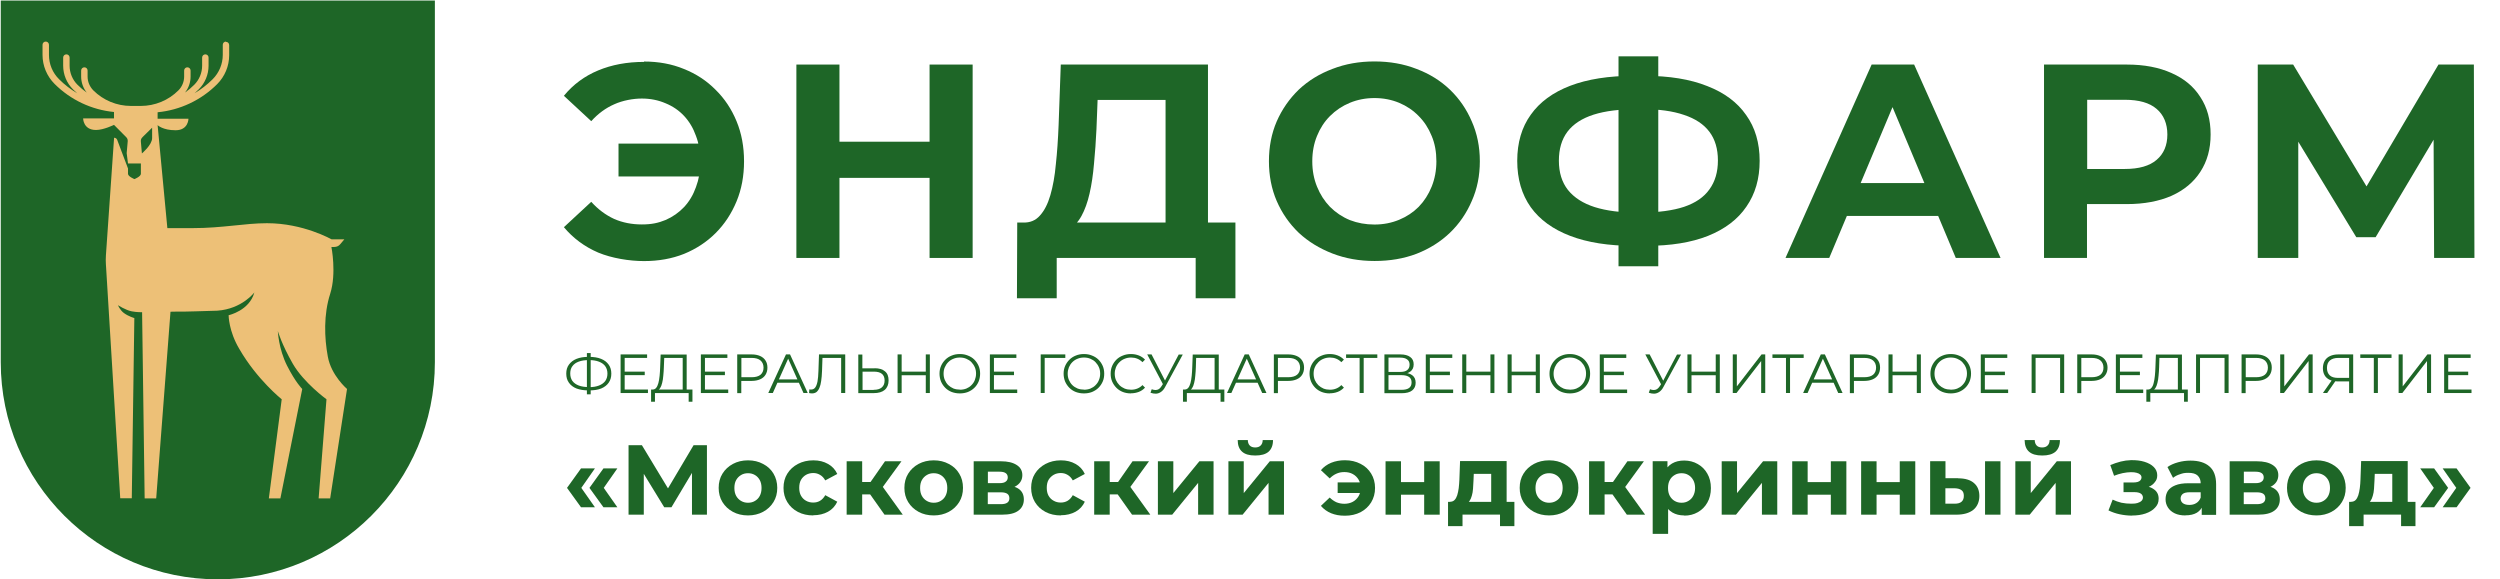 <?xml version="1.0" encoding="UTF-8"?> <svg xmlns="http://www.w3.org/2000/svg" id="_Слой_1" data-name="Слой_1" version="1.1" viewBox="0 0 2641 612"><defs><style> .st0 { fill: #edc077; fill-rule: evenodd; } .st1 { fill: #1e6627; } </style></defs><path class="st1" d="M2571.4,535.9h-14.7l14.4-20.5-14.4-20.6h14.7l14.8,20.6-14.8,20.5ZM2595.1,535.9h-14.7l14.4-20.5-14.4-20.6h14.7l14.8,20.6-14.8,20.5Z"></path><path class="st1" d="M2527.2,536.3v-35.7h-18.5l-.3,7.2c-.1,3-.3,5.9-.5,8.6s-.6,5.2-1.3,7.4c-.6,2.2-1.4,4-2.5,5.6-1.1,1.5-2.6,2.5-4.5,3l-16.1-2.3c2,0,3.7-.6,4.9-1.8,1.3-1.3,2.2-3,2.9-5.1.7-2.2,1.2-4.8,1.6-7.6.4-2.9.6-5.9.7-9l.7-19.5h49.2v49.1h-16.4ZM2481.6,555.8v-25.6h70.1v25.6h-15.2v-12.2h-39.6v12.2h-15.2Z"></path><path class="st1" d="M2447.1,544.5c-6,0-11.4-1.3-16.1-3.8-4.6-2.5-8.3-5.9-11-10.3-2.7-4.4-4-9.4-4-15s1.3-10.7,4-15c2.7-4.4,6.4-7.8,11-10.3,4.7-2.5,10-3.8,16.1-3.8s11.3,1.3,15.9,3.8c4.7,2.4,8.4,5.8,11,10.2,2.6,4.3,4,9.4,4,15.1s-1.3,10.6-4,15c-2.7,4.3-6.3,7.8-11,10.3-4.7,2.5-10,3.8-15.9,3.8ZM2447.1,531.1c2.7,0,5.2-.6,7.3-1.9,2.2-1.3,3.9-3,5.1-5.3,1.3-2.4,1.9-5.2,1.9-8.4s-.6-6.1-1.9-8.4c-1.3-2.3-3-4.1-5.1-5.3-2.2-1.3-4.6-1.9-7.3-1.9s-5.2.6-7.3,1.9c-2.2,1.3-3.9,3-5.2,5.3-1.2,2.3-1.9,5.1-1.9,8.4s.6,6,1.9,8.4c1.3,2.3,3.1,4.1,5.2,5.3,2.2,1.3,4.6,1.9,7.3,1.9Z"></path><path class="st1" d="M2355.4,543.7v-56.4h28.8c7.1,0,12.6,1.3,16.6,3.9,4,2.5,6,6.1,6,10.7s-1.9,8.2-5.7,10.9c-3.7,2.6-8.6,3.9-14.8,3.9l1.7-3.8c6.9,0,12,1.3,15.3,3.8,3.4,2.5,5.1,6.2,5.1,11s-1.9,8.9-5.7,11.7c-3.8,2.9-9.5,4.3-17.3,4.3h-30.1ZM2370.4,532.6h13.7c3,0,5.2-.5,6.7-1.5,1.5-1,2.3-2.6,2.3-4.7s-.7-3.7-2.1-4.7c-1.4-1-3.6-1.6-6.6-1.6h-14.1v12.5ZM2370.4,510.4h12.4c2.9,0,5-.5,6.4-1.6,1.5-1,2.2-2.6,2.2-4.5s-.7-3.5-2.2-4.5c-1.4-1-3.5-1.5-6.4-1.5h-12.4v12.1Z"></path><path class="st1" d="M2325.9,543.7v-11l-1.1-2.4v-19.7c0-3.5-1.1-6.2-3.2-8.2-2.1-2-5.4-2.9-9.8-2.9s-6,.5-8.9,1.5c-2.9.9-5.3,2.2-7.3,3.8l-5.9-11.4c3.1-2.2,6.8-3.8,11.1-5,4.3-1.2,8.7-1.8,13.2-1.8,8.6,0,15.3,2,20,6.1,4.8,4.1,7.1,10.4,7.1,19v32.2h-15.3ZM2308.7,544.5c-4.4,0-8.2-.7-11.3-2.2-3.1-1.5-5.6-3.6-7.2-6.2-1.7-2.6-2.5-5.5-2.5-8.7s.8-6.3,2.4-8.8c1.7-2.5,4.3-4.5,7.9-5.9,3.6-1.5,8.2-2.2,13.9-2.2h15v9.5h-13.2c-3.9,0-6.5.6-8,1.9-1.4,1.3-2.1,2.8-2.1,4.7s.8,3.8,2.4,5c1.7,1.2,3.9,1.8,6.8,1.8s5.2-.6,7.3-1.9c2.2-1.3,3.7-3.3,4.7-5.8l2.5,7.6c-1.2,3.6-3.4,6.4-6.5,8.3-3.2,1.9-7.2,2.8-12.2,2.8Z"></path><path class="st1" d="M2252.3,544.7c-4.3,0-8.7-.5-13-1.4-4.3-.9-8.2-2.3-11.9-4.1l4.4-11.4c2.9,1.4,6,2.5,9.3,3.3,3.4.7,6.9,1,10.4,1s4.7-.2,6.5-.7c1.9-.6,3.3-1.3,4.3-2.3,1-1,1.5-2.2,1.5-3.6s-.8-3.2-2.3-4.1c-1.5-1-3.8-1.5-6.7-1.5h-11.5v-10.2h10.2c1.9,0,3.5-.2,4.8-.6,1.3-.4,2.3-1,2.9-1.8.7-.8,1.1-1.8,1.1-2.9s-.4-2.2-1.3-3c-.8-.8-2.1-1.5-3.7-1.9-1.6-.5-3.6-.7-6.1-.7s-5.7.4-8.7,1c-3,.6-6.1,1.6-9.2,2.8l-4-11.3c3.7-1.5,7.4-2.8,11-3.7,3.6-.9,7.2-1.4,10.8-1.5,5.2-.1,10,.4,14.2,1.7,4.2,1.3,7.5,3.1,9.9,5.5,2.4,2.4,3.7,5.3,3.7,8.7s-.8,5.2-2.5,7.3c-1.6,2.2-3.8,3.9-6.7,5.1-2.9,1.2-6.1,1.8-9.7,1.8l.4-3.3c6.2,0,11.1,1.3,14.7,3.8,3.6,2.4,5.3,5.8,5.3,10.1s-1.3,6.8-3.8,9.5c-2.4,2.7-5.8,4.7-10.1,6.2-4.2,1.4-8.9,2.1-14.3,2.1Z"></path><path class="st1" d="M2129,543.7v-56.4h16.3v33.6l27.5-33.6h15v56.4h-16.2v-33.6l-27.4,33.6h-15.1ZM2157.4,481.2c-6.2,0-10.8-1.3-13.9-4-3.1-2.7-4.6-6.8-4.7-12.3h10.7c0,2.4.7,4.3,2,5.7,1.3,1.4,3.2,2.1,5.8,2.1s4.4-.7,5.8-2.1c1.4-1.4,2.1-3.3,2.1-5.7h10.9c0,5.5-1.6,9.5-4.7,12.3-3.2,2.7-7.8,4-13.9,4Z"></path><path class="st1" d="M2097,543.7v-56.4h16.3v56.4h-16.3ZM2068.6,505.3c7.4,0,13,1.7,16.7,5,3.8,3.2,5.7,7.8,5.7,13.7s-2.1,11.1-6.4,14.6c-4.3,3.4-10.3,5.1-18.1,5.1h-27.5v-56.5h16.2v18h13.4ZM2064.9,532.1c3.1,0,5.6-.6,7.2-2,1.7-1.4,2.5-3.5,2.5-6.3s-.8-4.8-2.5-6c-1.7-1.3-4.1-1.9-7.2-2h-9.8c0-.1,0,16.3,0,16.3h9.8Z"></path><path class="st1" d="M1966.1,543.7v-56.4h16.3v22h24.5v-22h16.4v56.4h-16.4v-21.1h-24.5v21.1h-16.3Z"></path><path class="st1" d="M1893.3,543.7v-56.4h16.3v22h24.5v-22h16.4v56.4h-16.4v-21.1h-24.5v21.1h-16.3Z"></path><path class="st1" d="M1818.8,543.7v-56.4h16.2v33.6l27.5-33.6h15v56.4h-16.2v-33.6l-27.4,33.6h-15.1Z"></path><path class="st1" d="M1779.2,544.5c-4.8,0-8.9-1-12.5-3.1-3.6-2.1-6.4-5.3-8.4-9.5-2-4.3-2.9-9.8-2.9-16.4s.9-12.1,2.8-16.4c1.9-4.3,4.6-7.4,8.2-9.5,3.6-2.1,7.8-3.1,12.8-3.1s10.1,1.2,14.3,3.7c4.3,2.4,7.6,5.7,10.1,10.1,2.5,4.3,3.8,9.4,3.8,15.3s-1.3,11.1-3.8,15.4c-2.4,4.3-5.8,7.7-10.1,10.1-4.2,2.4-8.9,3.6-14.3,3.6ZM1745.9,564v-76.8h15.6v11.5l-.3,16.8,1,16.7v31.8h-16.4ZM1776.4,531.1c2.7,0,5.1-.6,7.2-1.9,2.2-1.3,3.9-3,5.1-5.3,1.3-2.4,2-5.2,2-8.4s-.7-6.1-2-8.4c-1.3-2.3-3-4.1-5.1-5.3-2.1-1.3-4.5-1.9-7.2-1.9s-5.2.6-7.3,1.9c-2.2,1.3-3.9,3-5.1,5.3-1.3,2.3-1.9,5.1-1.9,8.4s.6,6,1.9,8.4c1.3,2.3,3,4.1,5.1,5.3,2.2,1.3,4.6,1.9,7.3,1.9Z"></path><path class="st1" d="M1718.6,543.7l-18.9-26.7,13.3-7.9,24.9,34.6h-19.3ZM1678.7,543.7v-56.4h16.4v56.4h-16.4ZM1690.2,522.3v-13.1h19.7v13.1h-19.7ZM1714.7,517.4l-15.3-1.7,19.8-28.4h17.4l-21.9,30.1Z"></path><path class="st1" d="M1636.5,544.5c-6,0-11.4-1.3-16.1-3.8-4.6-2.5-8.3-5.9-11-10.3-2.7-4.4-4-9.4-4-15s1.3-10.7,4-15c2.7-4.4,6.4-7.8,11-10.3,4.7-2.5,10-3.8,16.1-3.8s11.3,1.3,15.9,3.8c4.7,2.4,8.4,5.8,11,10.2,2.7,4.3,4,9.4,4,15.1s-1.3,10.6-4,15c-2.6,4.3-6.3,7.8-11,10.3-4.7,2.5-10,3.8-15.9,3.8ZM1636.5,531.1c2.7,0,5.2-.6,7.3-1.9,2.2-1.3,3.9-3,5.1-5.3,1.3-2.4,1.9-5.2,1.9-8.4s-.6-6.1-1.9-8.4c-1.3-2.3-3-4.1-5.1-5.3-2.2-1.3-4.6-1.9-7.3-1.9s-5.2.6-7.3,1.9c-2.2,1.3-3.9,3-5.2,5.3-1.3,2.3-1.9,5.1-1.9,8.4s.6,6,1.9,8.4c1.3,2.3,3.1,4.1,5.2,5.3,2.2,1.3,4.6,1.9,7.3,1.9Z"></path><path class="st1" d="M1575.3,536.3v-35.7h-18.4l-.3,7.2c-.1,3-.3,5.9-.5,8.6-.2,2.7-.6,5.2-1.3,7.4-.6,2.2-1.4,4-2.5,5.6-1.1,1.5-2.6,2.5-4.5,3l-16.2-2.3c2,0,3.7-.6,4.9-1.8,1.3-1.3,2.2-3,2.9-5.1.7-2.2,1.2-4.8,1.6-7.6.3-2.9.6-5.9.7-9l.7-19.5h49.2v49.1h-16.4ZM1529.7,555.8v-25.6h70.1v25.6h-15.2v-12.2h-39.6v12.2h-15.2Z"></path><path class="st1" d="M1463.7,543.7v-56.4h16.3v22h24.5v-22h16.4v56.4h-16.4v-21.1h-24.5v21.1h-16.3Z"></path><path class="st1" d="M1413.1,520.8v-11.2h29.5v11.2h-29.5ZM1420.9,486.2c6.1,0,11.6,1.3,16.4,3.8,4.8,2.4,8.5,5.9,11.2,10.3,2.7,4.4,4.1,9.5,4.1,15.2s-1.4,10.7-4.1,15.2c-2.7,4.4-6.5,7.9-11.2,10.4-4.8,2.4-10.2,3.7-16.4,3.7s-10.3-.9-14.7-2.6c-4.3-1.8-7.9-4.4-10.8-7.8l9.3-8.8c2.1,2.1,4.4,3.7,6.9,4.9,2.6,1.1,5.5,1.7,8.6,1.7s6.4-.7,8.9-2.1c2.6-1.4,4.6-3.4,6.1-5.9,1.5-2.5,2.2-5.4,2.2-8.7s-.7-6.3-2.2-8.8c-1.5-2.5-3.5-4.5-6.1-5.9-2.5-1.4-5.5-2.1-8.9-2.1s-6,.6-8.6,1.8c-2.5,1.1-4.8,2.8-6.9,4.9l-9.3-8.7c2.9-3.4,6.5-6,10.8-7.8,4.4-1.8,9.3-2.7,14.7-2.7Z"></path><path class="st1" d="M1297.7,543.7v-56.4h16.2v33.6l27.5-33.6h15v56.4h-16.3v-33.6l-27.4,33.6h-15.1ZM1326,481.2c-6.2,0-10.8-1.3-13.8-4-3.1-2.7-4.7-6.8-4.7-12.3h10.7c0,2.4.7,4.3,2,5.7,1.3,1.4,3.2,2.1,5.8,2.1s4.4-.7,5.8-2.1c1.4-1.4,2.1-3.3,2.1-5.7h10.9c0,5.5-1.6,9.5-4.7,12.3-3.1,2.7-7.8,4-14,4Z"></path><path class="st1" d="M1223.2,543.7v-56.4h16.3v33.6l27.5-33.6h15v56.4h-16.3v-33.6l-27.4,33.6h-15.1Z"></path><path class="st1" d="M1195.9,543.7l-18.9-26.7,13.3-7.9,24.9,34.6h-19.3ZM1155.9,543.7v-56.4h16.4v56.4h-16.4ZM1167.4,522.3v-13.1h19.7v13.1h-19.7ZM1191.9,517.4l-15.3-1.7,19.8-28.4h17.4l-21.9,30.1Z"></path><path class="st1" d="M1120.7,544.5c-6.1,0-11.5-1.2-16.2-3.7-4.8-2.5-8.5-6-11.2-10.4-2.6-4.4-4-9.4-4-15s1.3-10.7,4-15c2.7-4.4,6.5-7.8,11.2-10.3,4.8-2.5,10.2-3.8,16.2-3.8s11.1,1.3,15.5,3.8c4.4,2.4,7.7,6,9.8,10.6l-12.7,6.8c-1.5-2.7-3.3-4.6-5.6-5.9-2.2-1.3-4.5-1.9-7.1-1.9s-5.3.6-7.5,1.9c-2.2,1.3-4,3-5.4,5.3-1.3,2.3-1.9,5.1-1.9,8.4s.6,6.1,1.9,8.4c1.3,2.3,3.1,4.1,5.4,5.3,2.2,1.3,4.8,1.9,7.5,1.9s5-.6,7.1-1.8c2.2-1.3,4.1-3.3,5.6-6l12.7,6.9c-2.1,4.5-5.3,8.1-9.8,10.6-4.4,2.4-9.6,3.7-15.5,3.7Z"></path><path class="st1" d="M1028.6,543.7v-56.4h28.8c7.1,0,12.6,1.3,16.6,3.9,4,2.5,6,6.1,6,10.7s-1.9,8.2-5.7,10.9c-3.7,2.6-8.6,3.9-14.8,3.9l1.7-3.8c6.8,0,12,1.3,15.3,3.8,3.4,2.5,5.1,6.2,5.1,11s-1.9,8.9-5.7,11.7c-3.8,2.9-9.5,4.3-17.3,4.3h-30.1ZM1043.6,532.6h13.7c3,0,5.2-.5,6.7-1.5,1.5-1,2.3-2.6,2.3-4.7s-.7-3.7-2.1-4.7c-1.4-1-3.6-1.6-6.6-1.6h-14.1v12.5ZM1043.6,510.4h12.4c2.9,0,5-.5,6.4-1.6,1.5-1,2.2-2.6,2.2-4.5s-.7-3.5-2.2-4.5c-1.4-1-3.5-1.5-6.4-1.5h-12.4v12.1Z"></path><path class="st1" d="M986.4,544.5c-6,0-11.4-1.3-16-3.8-4.6-2.5-8.3-5.9-11-10.3-2.7-4.4-4-9.4-4-15s1.3-10.7,4-15c2.7-4.4,6.4-7.8,11-10.3,4.7-2.5,10-3.8,16-3.8s11.3,1.3,15.9,3.8c4.7,2.4,8.4,5.8,11,10.2,2.7,4.3,4,9.4,4,15.1s-1.3,10.6-4,15c-2.7,4.3-6.3,7.8-11,10.3-4.7,2.5-10,3.8-15.9,3.8ZM986.4,531.1c2.7,0,5.2-.6,7.3-1.9,2.2-1.3,3.9-3,5.1-5.3,1.3-2.4,1.9-5.2,1.9-8.4s-.6-6.1-1.9-8.4c-1.3-2.3-3-4.1-5.1-5.3-2.2-1.3-4.6-1.9-7.3-1.9s-5.2.6-7.3,1.9c-2.2,1.3-3.9,3-5.2,5.3-1.3,2.3-1.9,5.1-1.9,8.4s.6,6,1.9,8.4c1.3,2.3,3.1,4.1,5.2,5.3,2.2,1.3,4.6,1.9,7.3,1.9Z"></path><path class="st1" d="M934.4,543.7l-18.9-26.7,13.3-7.9,24.9,34.6h-19.3ZM894.4,543.7v-56.4h16.4v56.4h-16.4ZM906,522.3v-13.1h19.7v13.1h-19.7ZM930.4,517.4l-15.3-1.7,19.8-28.4h17.4l-21.9,30.1Z"></path><path class="st1" d="M859.2,544.5c-6.1,0-11.5-1.2-16.3-3.7-4.8-2.5-8.5-6-11.2-10.4-2.7-4.4-4-9.4-4-15s1.3-10.7,4-15c2.7-4.4,6.5-7.8,11.2-10.3,4.8-2.5,10.2-3.8,16.3-3.8s11.1,1.3,15.5,3.8c4.4,2.4,7.7,6,9.8,10.6l-12.7,6.8c-1.5-2.7-3.3-4.6-5.6-5.9-2.2-1.3-4.5-1.9-7.1-1.9s-5.3.6-7.6,1.9c-2.2,1.3-4,3-5.3,5.3-1.3,2.3-1.9,5.1-1.9,8.4s.6,6.1,1.9,8.4c1.3,2.3,3.1,4.1,5.3,5.3,2.2,1.3,4.8,1.9,7.6,1.9s5-.6,7.1-1.8c2.2-1.3,4.1-3.3,5.6-6l12.7,6.9c-2.1,4.5-5.3,8.1-9.8,10.6-4.4,2.4-9.6,3.7-15.5,3.7Z"></path><path class="st1" d="M790.2,544.5c-6,0-11.4-1.3-16-3.8-4.6-2.5-8.3-5.9-11-10.3-2.7-4.4-4-9.4-4-15s1.3-10.7,4-15c2.7-4.4,6.4-7.8,11-10.3,4.7-2.5,10-3.8,16-3.8s11.3,1.3,15.9,3.8c4.7,2.4,8.4,5.8,11,10.2s4,9.4,4,15.1-1.3,10.6-4,15c-2.7,4.3-6.3,7.8-11,10.3-4.7,2.5-10,3.8-15.9,3.8ZM790.2,531.1c2.7,0,5.2-.6,7.3-1.9,2.2-1.3,3.9-3,5.1-5.3,1.3-2.4,1.9-5.2,1.9-8.4s-.6-6.1-1.9-8.4c-1.3-2.3-3-4.1-5.1-5.3-2.2-1.3-4.6-1.9-7.3-1.9s-5.2.6-7.3,1.9c-2.2,1.3-3.9,3-5.2,5.3-1.3,2.3-1.9,5.1-1.9,8.4s.6,6,1.9,8.4c1.3,2.3,3.1,4.1,5.2,5.3,2.2,1.3,4.6,1.9,7.3,1.9Z"></path><path class="st1" d="M664,543.7v-73.4h14.1l31.3,51.8h-7.4l30.7-51.8h14.1v73.4c.1,0-15.8,0-15.8,0v-49c-.1,0,2.9,0,2.9,0l-24.6,41.2h-7.6l-25.2-41.2h3.6v49h-15.9Z"></path><path class="st1" d="M613.8,535.9l-14.8-20.5,14.8-20.6h14.7l-14.4,20.6,14.4,20.5h-14.7ZM637.5,535.9l-14.8-20.5,14.8-20.6h14.7l-14.4,20.6,14.4,20.5h-14.7Z"></path><path class="st1" d="M2385.1,272.5V68.2h37.4l87.5,145.3h-19.8l85.8-145.3h37.4l.6,204.3h-42.6l-.6-138.6h8.2l-69.4,116.7h-20.4l-70.9-116.7h9.6v138.6h-42.6Z"></path><path class="st1" d="M2159.3,272.5V68.2h87.5c18.3,0,34,3,47.3,9,13.2,5.8,23.4,14.3,30.4,25.4,7.2,10.9,10.8,24,10.8,39.4s-3.6,28.3-10.8,39.4c-7,10.9-17.1,19.4-30.4,25.4-13.2,5.8-29,8.8-47.3,8.8h-62.2l20.1-20.4v77.3h-45.5ZM2204.9,200.1l-20.1-21.6h59.8c15,0,26.2-3.2,33.6-9.6,7.6-6.4,11.4-15.4,11.4-26.8s-3.8-20.7-11.4-27.1c-7.4-6.4-18.6-9.6-33.6-9.6h-59.8l20.1-21.6v116.4Z"></path><path class="st1" d="M1886.2,272.5l91-204.3h44.9l91.3,204.3h-47.3l-75.9-180.9h18.1l-75.9,180.9h-46.4ZM1931.2,228.1l12-34.7h106.2l12.2,34.7h-130.4Z"></path><path class="st1" d="M1725.6,259.7c-26.3,0-48.5-3.5-66.8-10.5-18.3-7-32.2-17.1-41.7-30.3-9.5-13.4-14.3-29.8-14.3-49s4.8-35.5,14.3-48.7c9.5-13.4,23.4-23.6,41.7-30.6,18.3-7,40.6-10.5,66.8-10.5h11.7c26.1,0,48.2,3.6,66.2,10.8,18.1,7,31.8,17.2,41.1,30.6,9.5,13.2,14.3,29.4,14.3,48.4s-4.7,35-14,48.4c-9.1,13.4-22.7,23.7-40.6,30.9-17.7,7-39.4,10.5-65.1,10.5h-13.7ZM1730,224.6h4.1c18.1-.2,33.1-2.2,44.9-6.1,12.1-4.1,21-10.2,26.8-18.4,6-8.2,9-18.4,9-30.6s-3-22.4-9-30.3c-6-8-15-13.9-26.8-17.8-11.9-4.1-26.6-6.1-44.1-6.1h-5c-18.7,0-34.1,1.9-46.4,5.8-12.2,3.9-21.5,9.9-27.7,18.1-6,8-9,18.2-9,30.6s3.2,22.8,9.6,30.9c6.6,8.2,16.1,14.2,28.3,18.1,12.4,3.9,27.5,5.8,45.2,5.8ZM1709.8,281.3V59.5h42v221.8h-42Z"></path><path class="st1" d="M1452,275.7c-15.9,0-30.7-2.6-44.4-7.9-13.6-5.3-25.5-12.5-35.6-21.9-9.9-9.5-17.7-20.7-23.3-33.6-5.5-12.8-8.2-26.8-8.2-42s2.7-29.2,8.2-42c5.6-12.8,13.4-24,23.3-33.6,10.1-9.5,22-16.8,35.6-21.9,13.6-5.3,28.4-7.9,44.4-7.9s30.9,2.6,44.4,7.9c13.6,5.1,25.4,12.4,35.3,21.9,9.9,9.5,17.6,20.7,23.1,33.6,5.6,12.6,8.5,26.7,8.5,42s-2.8,29.2-8.5,42c-5.5,12.8-13.1,24-23.1,33.6-9.9,9.5-21.7,16.9-35.3,22.2-13.4,5.1-28.2,7.6-44.4,7.6ZM1452,237.2c9.3,0,18-1.7,26-5,8-3.3,14.9-7.9,20.7-13.7,5.8-6,10.4-13.1,13.7-21.3,3.3-8.2,5-17.1,5-26.8s-1.6-18.9-5-26.8c-3.3-8.2-7.9-15.2-13.7-21-5.8-6-12.8-10.7-20.7-14-8-3.3-16.6-5-26-5s-18,1.7-26,5c-8,3.3-15,8-21,14-5.8,5.8-10.4,12.8-13.7,21-3.3,8-5,16.9-5,26.8s1.7,18.7,5,26.8c3.3,8.2,7.9,15.3,13.7,21.3,6,6,13,10.7,21,14,8,3.1,16.6,4.7,26,4.7Z"></path><path class="st1" d="M1231.3,252.1V105.6h-71.8l-1.2,30.9c-.6,12.8-1.5,25-2.6,36.5-1,11.5-2.5,22-4.7,31.5-2.1,9.3-5,17.2-8.5,23.6-3.5,6.4-7.8,10.9-12.8,13.4l-48.7-6.4c7.2.2,13-2.2,17.5-7.3,4.7-5.1,8.4-12.3,11.1-21.6,2.7-9.3,4.7-20.2,5.8-32.7,1.4-12.6,2.3-26.4,2.9-41.1l2.3-64.2h155.5v183.8h-44.9ZM1074.3,315.1l.3-80h230.5v80h-42v-42.6h-146.8v42.6h-42Z"></path><path class="st1" d="M982,68.2h45.5v204.3h-45.5V68.2ZM886.8,272.5h-45.5V68.2h45.5v204.3ZM985.5,187.9h-102.1v-38.2h102.1v38.2Z"></path><path class="st1" d="M653.4,186.4v-34.7h101.8v34.7h-101.8ZM680.3,65c15.4,0,29.5,2.6,42.3,7.9,12.8,5.1,23.9,12.4,33.3,21.9,9.5,9.3,16.9,20.4,22.2,33.3,5.3,12.8,7.9,26.9,7.9,42.3s-2.6,29.5-7.9,42.3c-5.3,12.8-12.6,24-22.2,33.6-9.3,9.3-20.4,16.6-33.3,21.9-12.8,5.1-26.9,7.6-42.3,7.6s-34-3-48.4-9c-14.4-6.2-26.5-15.2-36.2-26.8l28.9-26.8c7.2,8,15.3,14,24.2,18.1,8.9,3.9,18.7,5.8,29.2,5.8s17.5-1.6,25.1-4.7c7.6-3.3,14.1-7.9,19.6-13.7,5.4-5.8,9.6-12.8,12.5-21,3.1-8.2,4.7-17.2,4.7-27.1s-1.6-19-4.7-27.1c-2.9-8.2-7.1-15.2-12.5-21-5.4-5.8-12-10.3-19.6-13.4-7.6-3.3-16-5-25.1-5s-20.2,2-29.2,6.1c-8.9,3.9-17,9.8-24.2,17.8l-28.9-26.8c9.7-11.9,21.8-20.8,36.2-26.8,14.4-6,30.5-9,48.4-9Z"></path><path class="st1" d="M2585.8,392.6h21.6v3.7h-21.6v-3.7ZM2586.3,411.5h24.6v3.7h-28.9v-40.8h28v3.7h-23.7v33.4Z"></path><path class="st1" d="M2533.9,415.2v-40.8h4.3v33.8l26.1-33.8h3.9v40.8h-4.3v-33.8l-26.1,33.8h-3.9Z"></path><path class="st1" d="M2507.7,415.2v-38.3l1.2,1.2h-15.5v-3.7h33v3.7h-15.5l1.1-1.2v38.3h-4.3Z"></path><path class="st1" d="M2481.6,415.2v-13.5l1.2,1.2h-13.4c-3.3,0-6.1-.6-8.4-1.7-2.3-1.1-4.1-2.7-5.3-4.8-1.2-2.1-1.8-4.6-1.8-7.5s.7-5.7,2-7.9c1.3-2.2,3.2-3.8,5.6-4.9,2.4-1.1,5.3-1.7,8.5-1.7h15.9v40.8h-4.2ZM2453.9,415.2l10-14.3h4.4l-9.9,14.3h-4.6ZM2481.6,400.5v-23.6l1.2,1.2h-12.6c-3.8,0-6.8.9-8.9,2.7-2.1,1.8-3.1,4.4-3.1,7.9s1,5.9,2.9,7.8c1.9,1.8,4.8,2.7,8.6,2.7h13l-1.2,1.3Z"></path><path class="st1" d="M2408.8,415.2v-40.8h4.3v33.8l26.1-33.8h3.9v40.8h-4.3v-33.8l-26.1,33.8h-3.9Z"></path><path class="st1" d="M2368,415.2v-40.8h15.3c3.5,0,6.4.6,8.9,1.7,2.5,1.1,4.4,2.7,5.7,4.8,1.4,2.1,2,4.6,2,7.5s-.7,5.4-2,7.5c-1.3,2.1-3.2,3.7-5.7,4.8-2.5,1.1-5.5,1.7-8.9,1.7h-12.9l1.9-2v14.9h-4.3ZM2372.4,400.6l-1.9-2.1h12.8c4.1,0,7.2-.9,9.3-2.6,2.1-1.8,3.2-4.3,3.2-7.5s-1.1-5.8-3.2-7.6c-2.1-1.8-5.2-2.7-9.3-2.7h-12.8l1.9-2v24.6Z"></path><path class="st1" d="M2319.9,415.2v-40.8h34.4v40.8h-4.3v-38.3l1.1,1.2h-28.1l1.1-1.2v38.3h-4.3Z"></path><path class="st1" d="M2300.7,413.2v-35.1h-19.5l-.3,9.9c-.1,3.1-.3,6-.6,8.9-.2,2.8-.6,5.3-1.2,7.6-.5,2.2-1.2,4-2.1,5.4-.9,1.4-2,2.2-3.4,2.5l-4.7-.9c1.6,0,2.8-.5,3.8-1.7,1.1-1.2,1.9-2.9,2.4-5.1.6-2.2,1-4.7,1.3-7.6.3-2.9.5-6.1.6-9.4l.5-13.2h27.5v38.8h-4.3ZM2267.4,424.4v-12.9h43.8v12.9h-4v-9.2h-35.6v9.2h-4.1Z"></path><path class="st1" d="M2239,392.6h21.6v3.7h-21.6v-3.7ZM2239.5,411.5h24.6v3.7h-28.9v-40.8h28v3.7h-23.7v33.4Z"></path><path class="st1" d="M2194.4,415.2v-40.8h15.3c3.5,0,6.4.6,8.9,1.7,2.5,1.1,4.4,2.7,5.7,4.8,1.4,2.1,2.1,4.6,2.1,7.5s-.7,5.4-2.1,7.5c-1.3,2.1-3.2,3.7-5.7,4.8-2.5,1.1-5.5,1.7-8.9,1.7h-12.9l1.9-2v14.9h-4.3ZM2198.7,400.6l-1.9-2.1h12.8c4.1,0,7.2-.9,9.3-2.6,2.1-1.8,3.2-4.3,3.2-7.5s-1.1-5.8-3.2-7.6c-2.1-1.8-5.2-2.7-9.3-2.7h-12.8l1.9-2v24.6Z"></path><path class="st1" d="M2146.2,415.2v-40.8h34.4v40.8h-4.3v-38.3l1.1,1.2h-28.1l1.1-1.2v38.3h-4.3Z"></path><path class="st1" d="M2096.4,392.6h21.6v3.7h-21.6v-3.7ZM2096.8,411.5h24.6v3.7h-28.9v-40.8h28v3.7h-23.7v33.4Z"></path><path class="st1" d="M2060.8,415.6c-3.1,0-5.9-.5-8.6-1.5-2.6-1-4.9-2.5-6.8-4.4-1.9-1.9-3.4-4.1-4.5-6.6-1.1-2.5-1.6-5.3-1.6-8.3s.5-5.7,1.6-8.2c1.1-2.5,2.6-4.7,4.5-6.6,1.9-1.9,4.2-3.4,6.8-4.4,2.6-1.1,5.5-1.6,8.6-1.6s5.9.5,8.5,1.6c2.6,1,4.9,2.4,6.8,4.3,1.9,1.9,3.4,4.1,4.5,6.6,1.1,2.5,1.6,5.3,1.6,8.3s-.6,5.8-1.6,8.3c-1.1,2.5-2.5,4.7-4.5,6.6-1.9,1.9-4.2,3.3-6.8,4.4-2.6,1-5.5,1.5-8.5,1.5ZM2060.8,411.7c2.4,0,4.7-.4,6.8-1.2,2.1-.9,3.9-2,5.4-3.6,1.6-1.6,2.8-3.3,3.6-5.4.8-2.1,1.3-4.3,1.3-6.8s-.4-4.7-1.3-6.7c-.9-2.1-2.1-3.8-3.6-5.4-1.5-1.6-3.3-2.7-5.4-3.6-2.1-.9-4.3-1.3-6.8-1.3s-4.7.4-6.8,1.3c-2.1.8-3.9,2-5.5,3.6-1.5,1.5-2.7,3.3-3.6,5.4-.9,2-1.3,4.3-1.3,6.7s.4,4.6,1.3,6.7c.9,2.1,2.1,3.9,3.6,5.4,1.6,1.5,3.4,2.7,5.5,3.6,2.1.8,4.4,1.2,6.8,1.2Z"></path><path class="st1" d="M2024.9,374.4h4.3v40.8h-4.3v-40.8ZM1999.3,415.2h-4.3v-40.8h4.3v40.8ZM2025.3,396.4h-26.4v-3.8h26.4v3.8Z"></path><path class="st1" d="M1954.2,415.2v-40.8h15.3c3.5,0,6.4.6,8.9,1.7,2.5,1.1,4.4,2.7,5.7,4.8,1.4,2.1,2,4.6,2,7.5s-.7,5.4-2,7.5c-1.3,2.1-3.2,3.7-5.7,4.8-2.5,1.1-5.5,1.7-8.9,1.7h-12.9l1.9-2v14.9h-4.3ZM1958.5,400.6l-1.9-2.1h12.8c4.1,0,7.2-.9,9.3-2.6,2.1-1.8,3.2-4.3,3.2-7.5s-1.1-5.8-3.2-7.6c-2.1-1.8-5.2-2.7-9.3-2.7h-12.8l1.9-2v24.6Z"></path><path class="st1" d="M1904.8,415.2l18.7-40.8h4.3l18.7,40.8h-4.6l-17.1-38.3h1.8l-17.1,38.3h-4.5ZM1912.2,404.3l1.3-3.5h23.7l1.3,3.5h-26.3Z"></path><path class="st1" d="M1886.7,415.2v-38.3l1.2,1.2h-15.5v-3.7h33v3.7h-15.5l1.1-1.2v38.3h-4.3Z"></path><path class="st1" d="M1830.5,415.2v-40.8h4.3v33.8l26.1-33.8h3.9v40.8h-4.3v-33.8l-26.1,33.8h-3.9Z"></path><path class="st1" d="M1812.5,374.4h4.3v40.8h-4.3v-40.8ZM1786.9,415.2h-4.3v-40.8h4.3v40.8ZM1812.9,396.4h-26.4v-3.8h26.4v3.8Z"></path><path class="st1" d="M1743.1,411.2c2,.8,3.8,1,5.6.6,1.8-.4,3.4-1.8,4.9-4.1l2-3.1.4-.5,15.6-29.6h4.3l-18.6,34.2c-1.2,2.4-2.7,4.1-4.4,5.3-1.7,1.2-3.5,1.8-5.4,1.9-1.9,0-3.8-.3-5.7-1l1.2-3.5ZM1755.8,407.9l-17.7-33.5h4.6l15.4,29.9-2.3,3.6Z"></path><path class="st1" d="M1693.9,392.6h21.6v3.7h-21.6v-3.7ZM1694.4,411.5h24.5v3.7h-28.9v-40.8h28v3.7h-23.7v33.4Z"></path><path class="st1" d="M1658.4,415.6c-3.1,0-5.9-.5-8.6-1.5-2.6-1-4.9-2.5-6.8-4.4-1.9-1.9-3.4-4.1-4.5-6.6-1.1-2.5-1.6-5.3-1.6-8.3s.5-5.7,1.6-8.2c1.1-2.5,2.6-4.7,4.5-6.6,1.9-1.9,4.2-3.4,6.8-4.4,2.6-1.1,5.5-1.6,8.6-1.6s5.9.5,8.5,1.6c2.6,1,4.9,2.4,6.8,4.3,1.9,1.9,3.4,4.1,4.5,6.6,1.1,2.5,1.6,5.3,1.6,8.3s-.5,5.8-1.6,8.3c-1.1,2.5-2.6,4.7-4.5,6.6-1.9,1.9-4.2,3.3-6.8,4.4-2.6,1-5.4,1.5-8.5,1.5ZM1658.4,411.7c2.4,0,4.7-.4,6.8-1.2,2.1-.9,3.9-2,5.4-3.6,1.6-1.6,2.8-3.3,3.6-5.4.9-2.1,1.3-4.3,1.3-6.8s-.4-4.7-1.3-6.7c-.8-2.1-2.1-3.8-3.6-5.4-1.5-1.6-3.3-2.7-5.4-3.6-2.1-.9-4.3-1.3-6.8-1.3s-4.7.4-6.8,1.3c-2.1.8-3.9,2-5.5,3.6-1.5,1.5-2.7,3.3-3.6,5.4-.8,2-1.3,4.3-1.3,6.7s.4,4.6,1.3,6.7c.9,2.1,2.1,3.9,3.6,5.4,1.6,1.5,3.4,2.7,5.5,3.6,2.1.8,4.4,1.2,6.8,1.2Z"></path><path class="st1" d="M1622.4,374.4h4.3v40.8h-4.3v-40.8ZM1596.9,415.2h-4.3v-40.8h4.3v40.8ZM1622.8,396.4h-26.4v-3.8h26.4v3.8Z"></path><path class="st1" d="M1574.5,374.4h4.2v40.8h-4.2v-40.8ZM1549,415.2h-4.3v-40.8h4.3v40.8ZM1574.9,396.4h-26.4v-3.8h26.4v3.8Z"></path><path class="st1" d="M1510.1,392.6h21.6v3.7h-21.6v-3.7ZM1510.5,411.5h24.6v3.7h-28.9v-40.8h28v3.7h-23.7v33.4Z"></path><path class="st1" d="M1462.5,415.2v-40.8h17c4.3,0,7.7.9,10.2,2.7,2.5,1.8,3.7,4.3,3.7,7.8s-1.2,5.9-3.6,7.7c-2.4,1.7-5.5,2.6-9.3,2.6l1-1.5c4.6,0,8,.9,10.4,2.7,2.4,1.8,3.6,4.4,3.6,7.9s-1.2,6.2-3.7,8.2c-2.4,1.9-6.1,2.9-11.1,2.9h-18.1ZM1466.8,411.8h13.8c3.5,0,6.1-.6,7.9-1.9,1.8-1.3,2.7-3.3,2.7-5.9s-.9-4.6-2.7-5.8-4.4-1.9-7.9-1.9h-13.8v15.6ZM1466.8,392.9h12.5c3.2,0,5.6-.6,7.2-1.9,1.7-1.3,2.6-3.2,2.6-5.7s-.8-4.4-2.6-5.6c-1.7-1.3-4.1-1.9-7.2-1.9h-12.5v15Z"></path><path class="st1" d="M1436.3,415.2v-38.3l1.2,1.2h-15.5v-3.7h33v3.7h-15.5l1.1-1.2v38.3h-4.3Z"></path><path class="st1" d="M1404.8,415.6c-3.1,0-5.9-.5-8.5-1.5-2.6-1-4.9-2.5-6.8-4.4-1.9-1.9-3.4-4.1-4.5-6.6-1-2.5-1.6-5.3-1.6-8.3s.5-5.8,1.6-8.3c1.1-2.5,2.6-4.7,4.5-6.6,2-1.9,4.2-3.3,6.8-4.3,2.6-1.1,5.4-1.6,8.5-1.6s5.7.5,8.3,1.5c2.6,1,4.8,2.5,6.6,4.4l-2.7,2.7c-1.7-1.7-3.5-2.9-5.5-3.7-2-.8-4.2-1.2-6.5-1.2s-4.7.4-6.8,1.3c-2.1.8-3.9,2-5.5,3.6-1.5,1.5-2.8,3.3-3.7,5.4-.9,2-1.3,4.3-1.3,6.7s.4,4.7,1.3,6.8c.9,2,2.1,3.8,3.7,5.4,1.6,1.5,3.4,2.7,5.5,3.6,2.1.8,4.4,1.2,6.8,1.2s4.5-.4,6.5-1.2c2-.8,3.9-2,5.5-3.7l2.7,2.7c-1.8,2-4,3.5-6.6,4.5-2.6,1-5.4,1.5-8.4,1.5Z"></path><path class="st1" d="M1345.7,415.2v-40.8h15.3c3.5,0,6.4.6,8.9,1.7,2.5,1.1,4.4,2.7,5.7,4.8,1.4,2.1,2,4.6,2,7.5s-.7,5.4-2,7.5c-1.3,2.1-3.2,3.7-5.7,4.8-2.5,1.1-5.5,1.7-8.9,1.7h-12.9l1.9-2v14.9h-4.3ZM1350,400.6l-1.9-2.1h12.8c4.1,0,7.2-.9,9.3-2.6,2.1-1.8,3.2-4.3,3.2-7.5s-1.1-5.8-3.2-7.6c-2.1-1.8-5.2-2.7-9.3-2.7h-12.8l1.9-2v24.6Z"></path><path class="st1" d="M1296.2,415.2l18.7-40.8h4.3l18.7,40.8h-4.5l-17.2-38.3h1.8l-17.2,38.3h-4.5ZM1303.6,404.3l1.3-3.5h23.7l1.3,3.5h-26.3Z"></path><path class="st1" d="M1283.1,413.2v-35.1h-19.5l-.3,9.9c-.1,3.1-.3,6-.6,8.9-.2,2.8-.6,5.3-1.2,7.6-.5,2.2-1.2,4-2.1,5.4-.8,1.4-2,2.2-3.4,2.5l-4.7-.9c1.6,0,2.8-.5,3.9-1.7,1-1.2,1.8-2.9,2.4-5.1.6-2.2,1-4.7,1.3-7.6.3-2.9.5-6.1.6-9.4l.5-13.2h27.5v38.8h-4.3ZM1249.7,424.4v-12.9h43.7v12.9h-4v-9.2h-35.6v9.2h-4.1Z"></path><path class="st1" d="M1216.8,411.2c2,.8,3.8,1,5.6.6,1.8-.4,3.4-1.8,4.8-4.1l2-3.1.4-.5,15.6-29.6h4.3l-18.6,34.2c-1.2,2.4-2.7,4.1-4.4,5.3-1.7,1.2-3.5,1.8-5.4,1.9-1.9,0-3.8-.3-5.7-1l1.2-3.5ZM1229.6,407.9l-17.7-33.5h4.6l15.4,29.9-2.3,3.6Z"></path><path class="st1" d="M1194.7,415.6c-3.1,0-5.9-.5-8.5-1.5-2.6-1-4.9-2.5-6.8-4.4-1.9-1.9-3.4-4.1-4.5-6.6-1.1-2.5-1.6-5.3-1.6-8.3s.5-5.8,1.6-8.3c1.1-2.5,2.6-4.7,4.5-6.6,1.9-1.9,4.2-3.3,6.8-4.3,2.6-1.1,5.5-1.6,8.5-1.6s5.7.5,8.3,1.5c2.6,1,4.8,2.5,6.6,4.4l-2.7,2.7c-1.7-1.7-3.5-2.9-5.5-3.7-2-.8-4.2-1.2-6.5-1.2s-4.7.4-6.8,1.3c-2.1.8-3.9,2-5.5,3.6-1.6,1.5-2.8,3.3-3.7,5.4-.8,2-1.3,4.3-1.3,6.7s.4,4.7,1.3,6.8c.9,2,2.1,3.8,3.7,5.4,1.5,1.5,3.4,2.7,5.5,3.6,2.1.8,4.4,1.2,6.8,1.2s4.5-.4,6.5-1.2c2-.8,3.9-2,5.5-3.7l2.7,2.7c-1.8,2-4,3.5-6.6,4.5-2.6,1-5.4,1.5-8.4,1.5Z"></path><path class="st1" d="M1145.1,415.6c-3.1,0-5.9-.5-8.6-1.5-2.6-1-4.9-2.5-6.8-4.4-1.9-1.9-3.4-4.1-4.5-6.6-1-2.5-1.6-5.3-1.6-8.3s.5-5.7,1.6-8.2c1.1-2.5,2.6-4.7,4.5-6.6,1.9-1.9,4.2-3.4,6.8-4.4,2.6-1.1,5.5-1.6,8.6-1.6s5.9.5,8.5,1.6c2.6,1,4.9,2.4,6.8,4.3,1.9,1.9,3.4,4.1,4.5,6.6,1.1,2.5,1.6,5.3,1.6,8.3s-.5,5.8-1.6,8.3c-1.1,2.5-2.6,4.7-4.5,6.6-1.9,1.9-4.2,3.3-6.8,4.4-2.6,1-5.4,1.5-8.5,1.5ZM1145.1,411.7c2.5,0,4.7-.4,6.8-1.2,2.1-.9,3.9-2,5.4-3.6,1.6-1.6,2.8-3.3,3.6-5.4.9-2.1,1.3-4.3,1.3-6.8s-.4-4.7-1.3-6.7c-.9-2.1-2.1-3.8-3.6-5.4-1.5-1.6-3.3-2.7-5.4-3.6-2.1-.9-4.3-1.3-6.8-1.3s-4.7.4-6.8,1.3c-2.1.8-3.9,2-5.5,3.6-1.5,1.5-2.7,3.3-3.6,5.4-.8,2-1.3,4.3-1.3,6.7s.4,4.6,1.3,6.7c.9,2.1,2.1,3.9,3.6,5.4,1.5,1.5,3.4,2.7,5.5,3.6,2.1.8,4.4,1.2,6.8,1.2Z"></path><path class="st1" d="M1099.4,415.2v-40.8h26v3.7h-22.9l1.1-1.1v38.2c0,0-4.2,0-4.2,0Z"></path><path class="st1" d="M1049.6,392.6h21.6v3.7h-21.6v-3.7ZM1050,411.5h24.6v3.7h-28.9v-40.8h28v3.7h-23.7v33.4Z"></path><path class="st1" d="M1014,415.6c-3.1,0-5.9-.5-8.6-1.5-2.6-1-4.9-2.5-6.8-4.4-1.9-1.9-3.4-4.1-4.5-6.6-1-2.5-1.6-5.3-1.6-8.3s.5-5.7,1.6-8.2c1.1-2.5,2.6-4.7,4.5-6.6,1.9-1.9,4.2-3.4,6.8-4.4,2.6-1.1,5.5-1.6,8.6-1.6s5.9.5,8.5,1.6c2.6,1,4.9,2.4,6.8,4.3,1.9,1.9,3.4,4.1,4.5,6.6,1.1,2.5,1.6,5.3,1.6,8.3s-.6,5.8-1.6,8.3c-1.1,2.5-2.5,4.7-4.5,6.6-1.9,1.9-4.2,3.3-6.8,4.4-2.6,1-5.5,1.5-8.5,1.5ZM1014,411.7c2.5,0,4.7-.4,6.8-1.2,2.1-.9,3.9-2,5.4-3.6,1.6-1.6,2.8-3.3,3.6-5.4.8-2.1,1.3-4.3,1.3-6.8s-.4-4.7-1.3-6.7c-.9-2.1-2.1-3.8-3.6-5.4-1.5-1.6-3.3-2.7-5.4-3.6-2.1-.9-4.3-1.3-6.8-1.3s-4.7.4-6.8,1.3c-2.1.8-3.9,2-5.5,3.6-1.5,1.5-2.7,3.3-3.6,5.4-.9,2-1.3,4.3-1.3,6.7s.4,4.6,1.3,6.7c.9,2.1,2.1,3.9,3.6,5.4,1.6,1.5,3.4,2.7,5.5,3.6,2.1.8,4.4,1.2,6.8,1.2Z"></path><path class="st1" d="M978,374.4h4.3v40.8h-4.3v-40.8ZM952.5,415.2h-4.3v-40.8h4.3v40.8ZM978.5,396.4h-26.4v-3.8h26.4v3.8Z"></path><path class="st1" d="M923.9,389c4.8,0,8.5,1.1,11,3.3,2.6,2.1,3.8,5.3,3.8,9.6s-1.4,7.7-4.1,10c-2.7,2.3-6.6,3.4-11.7,3.4h-16.2v-40.8h4.3v14.6h12.8ZM922.9,411.8c3.8,0,6.6-.8,8.6-2.5,2-1.7,3-4.1,3-7.3s-1-5.6-2.9-7.1c-1.9-1.6-4.8-2.3-8.6-2.3h-11.8v19.3h11.8Z"></path><path class="st1" d="M858,415.6c-.5,0-1.1,0-1.6-.1-.5,0-1.1-.1-1.7-.3l.3-3.9c.7.2,1.3.2,1.9.2,1.8,0,3.2-.7,4.2-2,1.1-1.4,1.9-3.5,2.5-6.4.5-2.9.9-6.6,1-11.2l.6-17.5h27.7v40.8h-4.3v-38.3l1.1,1.2h-21.8l1-1.2-.5,14.9c-.2,4.1-.4,7.6-.9,10.6-.4,3-1,5.4-1.9,7.4-.8,1.9-1.9,3.4-3.1,4.4-1.3.9-2.8,1.4-4.7,1.4Z"></path><path class="st1" d="M811.6,415.2l18.7-40.8h4.3l18.7,40.8h-4.5l-17.1-38.3h1.8l-17.1,38.3h-4.5ZM818.9,404.3l1.3-3.5h23.7l1.3,3.5h-26.3Z"></path><path class="st1" d="M778.8,415.2v-40.8h15.3c3.5,0,6.4.6,8.9,1.7,2.5,1.1,4.4,2.7,5.7,4.8,1.4,2.1,2,4.6,2,7.5s-.7,5.4-2,7.5c-1.3,2.1-3.2,3.7-5.7,4.8-2.5,1.1-5.5,1.7-8.9,1.7h-12.9l1.9-2v14.9h-4.3ZM783.2,400.6l-1.9-2.1h12.8c4.1,0,7.2-.9,9.3-2.6,2.1-1.8,3.2-4.3,3.2-7.5s-1.1-5.8-3.2-7.6c-2.1-1.8-5.2-2.7-9.3-2.7h-12.8l1.9-2v24.6Z"></path><path class="st1" d="M744.2,392.6h21.6v3.7h-21.6v-3.7ZM744.7,411.5h24.6v3.7h-28.9v-40.8h28v3.7h-23.7v33.4Z"></path><path class="st1" d="M721.2,413.2v-35.1h-19.5l-.4,9.9c-.1,3.1-.3,6-.6,8.9-.2,2.8-.6,5.3-1.2,7.6-.5,2.2-1.2,4-2.1,5.4-.9,1.4-2,2.2-3.4,2.5l-4.7-.9c1.6,0,2.8-.5,3.8-1.7,1-1.2,1.8-2.9,2.4-5.1.6-2.2,1-4.7,1.3-7.6.3-2.9.5-6.1.6-9.4l.5-13.2h27.5v38.8h-4.3ZM687.8,424.4v-12.9h43.7v12.9h-4v-9.2h-35.6v9.2h-4.1Z"></path><path class="st1" d="M659.5,392.6h21.6v3.7h-21.6v-3.7ZM659.9,411.5h24.6v3.7h-28.9v-40.8h28v3.7h-23.7v33.4Z"></path><path class="st1" d="M621.5,412.4c-4.9,0-9-.7-12.5-2-3.5-1.4-6.1-3.4-8-6.1-1.9-2.6-2.8-5.8-2.8-9.6s.9-6.9,2.8-9.5c1.9-2.6,4.5-4.7,8-6.1,3.5-1.4,7.6-2.1,12.5-2.1h1c4.9,0,9.1.7,12.5,2.1,3.5,1.4,6.1,3.4,8,6.1,1.9,2.6,2.8,5.8,2.8,9.5s-.9,6.9-2.8,9.6c-1.8,2.6-4.5,4.7-7.9,6.1-3.5,1.4-7.6,2-12.4,2h-1.2ZM621.9,409h.4c4.1,0,7.6-.6,10.4-1.7,2.9-1.1,5.1-2.7,6.7-4.8,1.5-2.1,2.3-4.7,2.3-7.8s-.8-5.7-2.3-7.8c-1.5-2.1-3.7-3.7-6.6-4.8-2.8-1.1-6.3-1.7-10.3-1.7h-.5c-4.1,0-7.6.5-10.6,1.6s-5.2,2.7-6.7,4.8c-1.6,2.1-2.3,4.7-2.3,7.8s.8,5.7,2.3,7.9c1.6,2.1,3.9,3.7,6.8,4.8,3,1.1,6.5,1.6,10.5,1.6ZM620,416.6v-43.6h4v43.6h-4Z"></path><path class="st1" d="M.8.6h458.6v382.1c0,126.6-102.7,229.3-229.3,229.3h0C103.5,612,.8,509.3.8,382.7V.6Z"></path><path class="st0" d="M238.7,44.2c1.9,0,3.4,1.5,3.4,3.4v10.7c0,11.5-4.6,22.5-12.7,30.6-17,17-39.2,27.4-62.9,29.7v6.8h32.6s0,12.2-13.6,12.2-19-5.4-19-5.4l10.3,108.8h26.4c32,0,55.2-5.2,78.9-5.2,38.4,0,68,17,68.1,17h13.6l-4.4,5.2c-1.5,1.9-3.8,2.9-6.3,2.9h-3s5.6,27.8-1.3,49.5c-7,21.7-6.2,46.3-2.5,66.3,3.6,20,20.3,34.2,20.3,34.2l-17.8,115.6h-12.2l8.3-104.7s-23.9-17.4-35.5-37.4c-11.9-20.7-15.9-34.7-15.9-34.7,0,0,.8,18.8,9.7,36.5,9,17.7,16,24.7,16.1,24.7l-23.1,115.6h-12.2l13.6-104.7s-26.2-20.9-44.8-53.2c-11.3-18.9-11.3-35.6-11.3-35.6,0,0,22-4.8,27.2-24.1,0,0-12.9,17.4-39.1,19.3-13.1.5-36,1-36,1h-8.2c0,0-5.3.1-5.3.1l-15.1,197.2h-12.2l-2.7-196.7s-5.1.2-10.9-.9c-6.4-1.2-14.6-6.5-14.6-6.5,0,0,2.1,5.2,6.3,8.3,5.1,3.7,11,5.3,11,5.3l-2.7,190.4h-12.2l-15-244.9s-.3-4.1-.3-6.8.3-6.8.3-6.8l8.5-122.4c1.5,0,2.8.9,3.3,2.3l11.4,30.2v5.6c0,2.9,6.8,5.6,6.8,5.6,0,0,6.8-2.7,6.8-5.6v-10.9h-13.6l-1.4-10.9,1.1-12.6c.1-1.6-.4-3.2-1.6-4.3l-12.9-13s-10.9,5.4-19,5.4c-13.6,0-13.6-12.2-13.6-12.2h32.6v-6.8c-23.6-2.3-45.8-12.7-62.8-29.7-8.1-8.1-12.7-19.1-12.7-30.6v-10.7c0-1.9,1.5-3.4,3.4-3.4s3.4,1.5,3.4,3.4v10.7c0,9.7,3.8,18.9,10.7,25.7,5.8,5.8,12.2,10.7,19.1,14.8-1.5-1.3-3-2.7-4.5-4.2-6.6-6.6-10.3-15.6-10.3-24.9v-8.6c0-1.9,1.5-3.4,3.4-3.4s3.4,1.5,3.4,3.4v8.6c0,7.5,3,14.8,8.3,20.1,3,3,6.3,5.8,9.8,8.3-3.8-4.8-5.9-10.8-5.9-16.9v-6.4c0-1.9,1.5-3.4,3.4-3.4s3.4,1.5,3.4,3.4v6.4c0,5.4,2.2,10.6,6,14.5,10.6,10.6,24.9,16.5,39.8,16.5h10.4c14.9,0,29.3-5.9,39.8-16.5,3.8-3.8,6-9.1,6-14.5v-6.4c0-1.9,1.5-3.4,3.4-3.4s3.4,1.5,3.4,3.4v6.4c0,6.2-2.1,12.1-5.9,16.9,3.5-2.5,6.7-5.2,9.8-8.3,5.3-5.3,8.3-12.6,8.3-20.1v-8.6c0-1.9,1.5-3.4,3.4-3.4s3.4,1.5,3.4,3.4v8.6c0,9.3-3.7,18.3-10.3,24.9-1.5,1.5-3,2.8-4.5,4.2,6.9-4.1,13.3-9,19.1-14.8,6.8-6.8,10.7-16.1,10.7-25.7v-10.7c0-1.9,1.5-3.4,3.4-3.4ZM150.4,145.1c-1.2,1.1-1.8,2.7-1.6,4.4l1.1,12.6s2.7-2.3,5.4-5.4c2.7-3.2,5.4-7.2,5.4-10.9v-10.9l-10.4,10.2Z"></path></svg> 